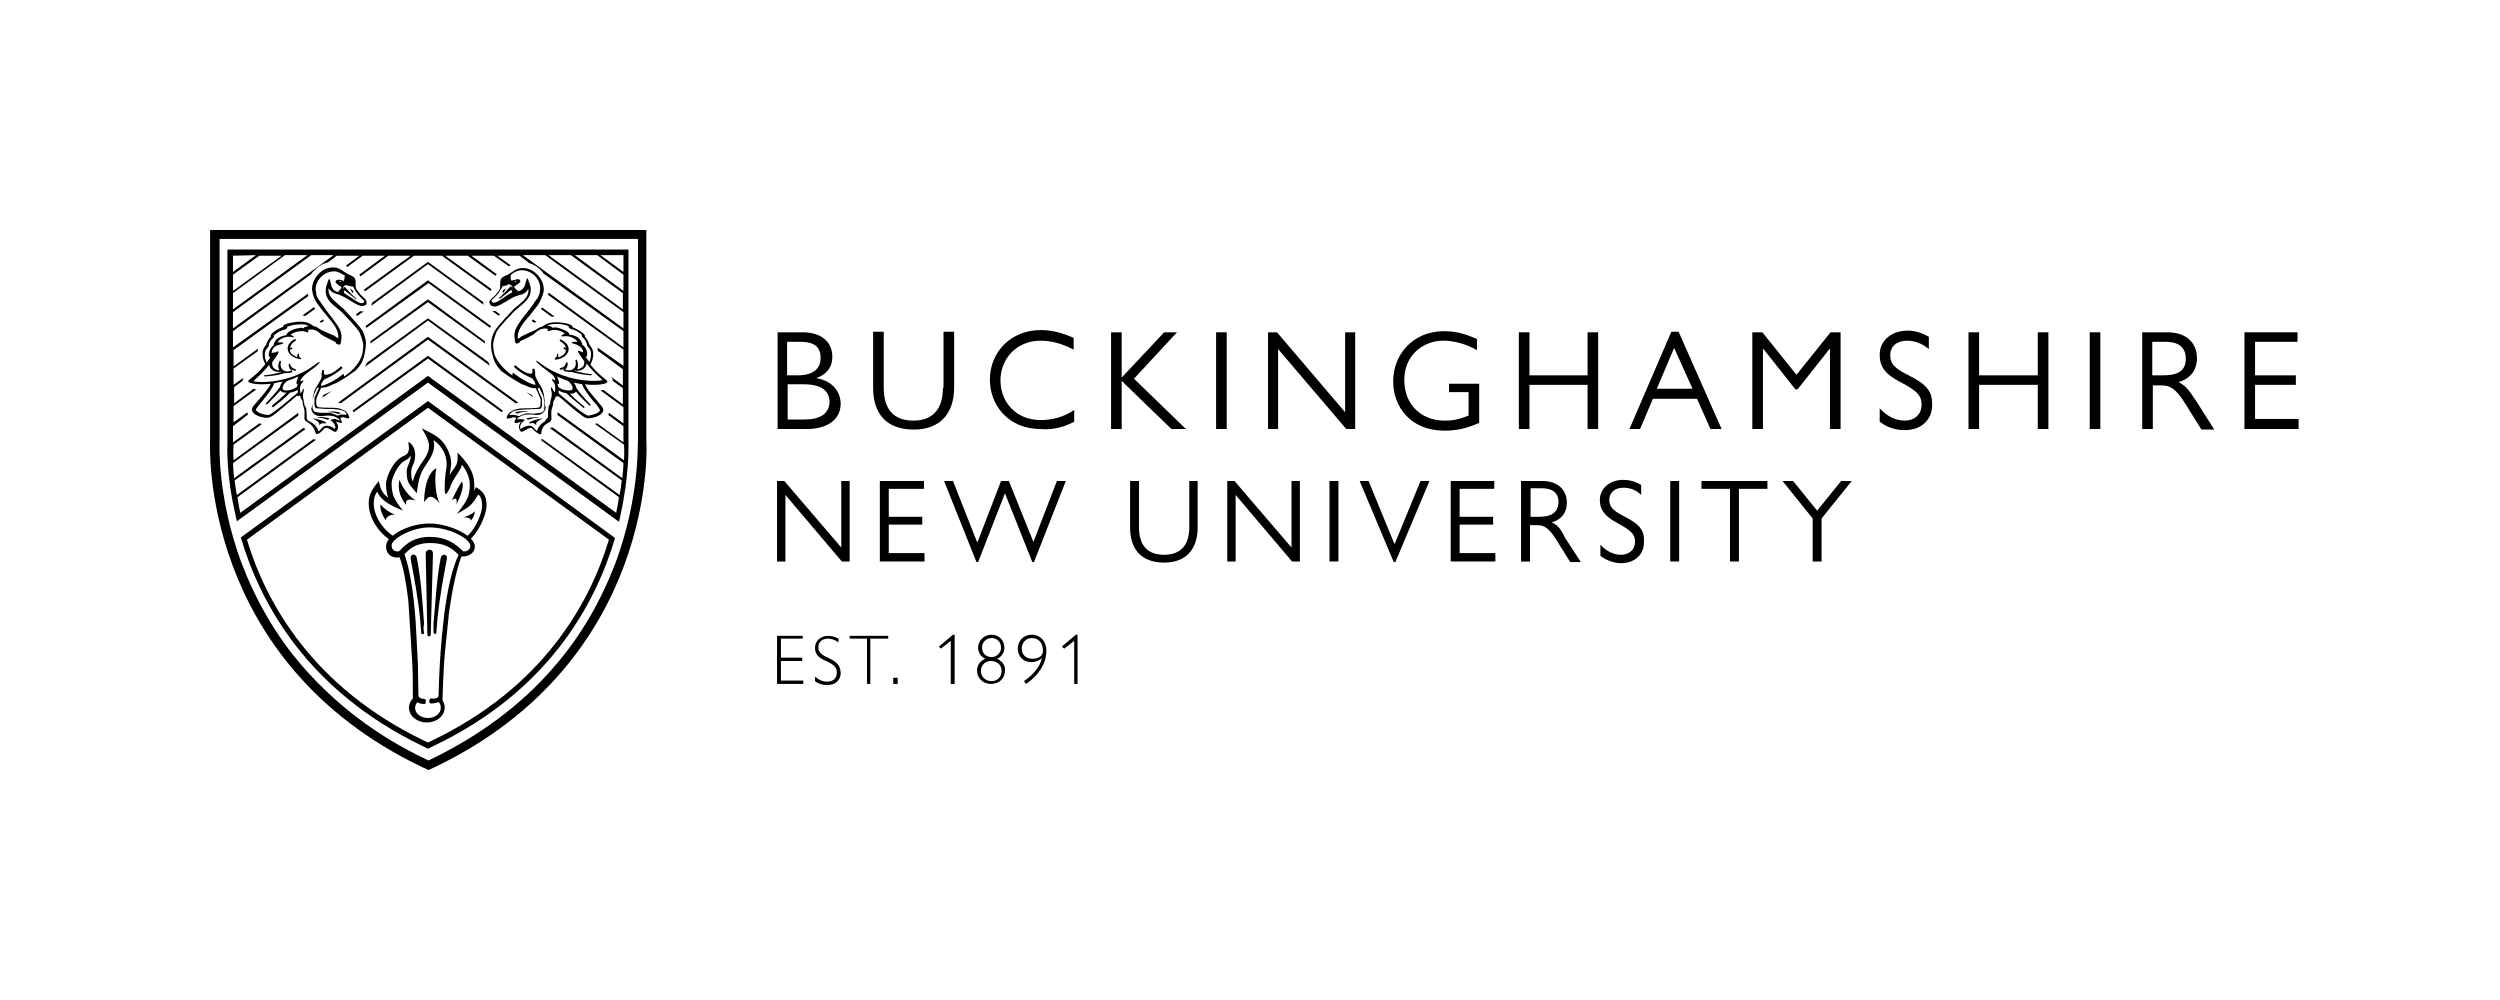 <svg width="250" height="100" viewBox="0 0 250 100" fill="none" xmlns="http://www.w3.org/2000/svg">
<path d="M78.095 66.099H80.218V65.764H78.095V63.863H80.274V63.584H77.704V68.391H80.33V68.056H78.095V66.099Z" fill="black"/>
<path d="M82.788 65.764C81.894 65.373 81.838 65.037 81.838 64.702C81.838 64.199 82.229 63.863 82.788 63.863C83.123 63.863 83.514 63.975 83.849 64.255V63.863C83.514 63.696 83.179 63.584 82.844 63.584C82.061 63.584 81.503 64.087 81.503 64.758C81.503 65.373 81.782 65.764 82.62 66.099C83.514 66.546 83.681 66.77 83.681 67.273C83.681 67.832 83.29 68.168 82.732 68.168C82.285 68.168 81.894 68 81.503 67.665V68.112C81.838 68.391 82.285 68.503 82.732 68.503C83.57 68.503 84.072 68 84.072 67.273C84.016 66.546 83.737 66.211 82.788 65.764Z" fill="black"/>
<path d="M84.966 63.863H86.698V68.391H87.033V63.863H88.821V63.584H84.966V63.863Z" fill="black"/>
<path d="M89.77 67.776H89.323V68.391H89.77V67.776Z" fill="black"/>
<path d="M93.903 64.646L94.071 64.87L95.076 64.087V68.392H95.467V63.472H95.3L93.903 64.646Z" fill="black"/>
<path d="M99.712 65.876C100.215 65.653 100.438 65.205 100.438 64.758C100.438 64.031 99.88 63.472 99.153 63.472C98.427 63.472 97.813 64.031 97.813 64.758C97.813 65.205 98.036 65.653 98.539 65.876C97.981 66.1 97.701 66.547 97.701 67.05C97.701 67.777 98.26 68.392 99.098 68.392C99.936 68.392 100.494 67.833 100.494 67.05C100.55 66.547 100.215 66.1 99.712 65.876ZM98.204 64.758C98.204 64.199 98.651 63.808 99.153 63.808C99.712 63.808 100.103 64.199 100.103 64.758C100.103 65.317 99.656 65.708 99.153 65.708C98.651 65.708 98.204 65.373 98.204 64.758ZM99.153 68.112C98.539 68.112 98.092 67.665 98.092 67.106C98.092 66.547 98.483 66.1 99.098 66.1C99.712 66.1 100.159 66.491 100.159 67.106C100.159 67.665 99.768 68.112 99.153 68.112Z" fill="black"/>
<path d="M103.176 63.472C102.394 63.472 101.78 64.031 101.78 64.87C101.78 65.653 102.338 66.212 103.12 66.212C103.511 66.212 103.847 66.1 104.182 65.82C104.014 66.603 103.456 67.385 102.394 68.112L102.618 68.392C103.902 67.497 104.629 66.323 104.629 65.149C104.684 64.199 104.07 63.472 103.176 63.472ZM103.232 65.876C102.618 65.876 102.171 65.485 102.171 64.87C102.171 64.255 102.618 63.808 103.176 63.808C103.902 63.808 104.293 64.311 104.293 65.094C104.293 65.708 103.679 65.876 103.232 65.876Z" fill="black"/>
<path d="M106.191 64.646L106.415 64.87L107.42 64.087V68.392H107.755V63.472H107.588L106.191 64.646Z" fill="black"/>
<path d="M84.128 54.752L78.431 48.1H77.704V56.15H78.542V49.497L84.184 56.15H84.966V48.1H84.128V54.752Z" fill="black"/>
<path d="M88.876 52.46H92.228V51.678H88.876V48.883H92.395V48.1H87.983V56.15H92.451V55.311H88.876V52.46Z" fill="black"/>
<path d="M103.343 54.193L100.886 48.1H100.104L97.758 54.193H97.702L95.3 48.1H94.406L97.646 56.205H97.814L100.495 49.33L103.232 56.205H103.399L106.583 48.1H105.689L103.343 54.193Z" fill="black"/>
<path d="M119.822 48.1H118.928V52.74C118.928 54.472 118.09 55.479 116.415 55.479C114.739 55.479 113.901 54.528 113.901 52.74V48.1H113.007V52.74C113.007 54.976 114.18 56.261 116.415 56.261C118.649 56.261 119.766 54.864 119.766 52.74V48.1H119.822Z" fill="black"/>
<path d="M129.15 54.752L123.452 48.1H122.726V56.15H123.564V49.497L129.206 56.15H129.988V48.1H129.15V54.752Z" fill="black"/>
<path d="M133.843 48.1H132.949V56.15H133.843V48.1Z" fill="black"/>
<path d="M139.483 54.361H139.428L136.858 48.1H135.964L139.372 56.205H139.539L142.947 48.1H142.053L139.483 54.361Z" fill="black"/>
<path d="M145.963 52.46H149.315V51.678H145.963V48.883H149.426V48.1H145.07V56.15H149.538V55.311H145.963V52.46Z" fill="black"/>
<path d="M155.179 52.236C156.185 51.957 156.687 51.23 156.687 50.28C156.687 49.05 155.85 48.1 154.23 48.1H152.107V56.15H153.001V52.516H153.727C154.397 52.516 154.9 52.795 155.626 53.969L157.023 56.205H158.084L156.52 53.802C155.961 52.684 155.738 52.516 155.179 52.236ZM153.895 51.678H153.057V48.827H154.174C155.179 48.827 155.85 49.218 155.85 50.224C155.794 51.398 154.956 51.678 153.895 51.678Z" fill="black"/>
<path d="M162.386 51.621C161.045 50.95 160.933 50.503 160.933 49.944C160.933 49.273 161.492 48.77 162.33 48.77C163 48.77 163.615 48.994 164.117 49.497V48.491C163.559 48.155 162.944 47.987 162.33 47.987C160.989 47.987 159.984 48.826 159.984 50C159.984 51.006 160.487 51.621 161.715 52.292C163.279 53.13 163.503 53.522 163.503 54.193C163.503 54.975 162.888 55.478 162.106 55.478C161.324 55.478 160.598 55.087 160.04 54.472V55.59C160.654 56.037 161.38 56.317 162.106 56.317C163.503 56.317 164.397 55.422 164.397 54.248C164.452 53.075 164.061 52.46 162.386 51.621Z" fill="black"/>
<path d="M167.916 48.1H167.022V56.15H167.916V48.1Z" fill="black"/>
<path d="M170.15 48.883H172.998V56.15H173.892V48.883H176.741V48.1H170.15V48.883Z" fill="black"/>
<path d="M181.712 51.063L179.311 48.1H178.249L181.266 51.845V56.15H182.159V51.845L185.176 48.1H184.114L181.712 51.063Z" fill="black"/>
<path d="M81.615 37.813C82.62 37.478 83.234 36.751 83.234 35.689C83.234 34.124 82.061 33.23 80.274 33.23H77.76V42.9H80.721C82.508 42.9 84.072 42.118 84.072 40.329C84.016 38.987 83.067 38.037 81.615 37.813ZM78.766 34.18H79.995C81.447 34.18 82.061 34.683 82.061 35.801C82.061 36.807 81.391 37.534 79.771 37.534H78.71V34.18H78.766ZM80.442 41.95H78.766V38.428H80.33C82.173 38.428 82.955 39.099 82.955 40.217C82.899 41.391 82.005 41.95 80.442 41.95Z" fill="black"/>
<path d="M94.295 38.764C94.295 40.833 93.345 42.062 91.334 42.062C89.379 42.062 88.374 40.944 88.374 38.764V33.174H87.312V38.764C87.312 41.448 88.709 42.957 91.39 42.957C94.071 42.957 95.412 41.28 95.412 38.764V33.174H94.351V38.764H94.295Z" fill="black"/>
<path d="M107.421 42.174V41C106.415 41.671 105.298 42.006 104.069 42.006C101.611 42.006 100.047 40.218 100.047 38.037C100.047 35.913 101.611 34.069 104.069 34.069C105.186 34.069 106.304 34.404 107.365 34.963V33.789C106.248 33.286 105.186 33.006 104.069 33.006C101.165 33.006 98.986 35.131 98.986 37.981C98.986 40.385 100.718 42.901 104.069 42.901C105.242 43.013 106.359 42.733 107.421 42.174Z" fill="black"/>
<path d="M113.398 37.87L117.699 33.23H116.414L112.169 37.758V33.23H111.108V42.901H112.169V38.093L117.14 42.901H118.593L113.398 37.87Z" fill="black"/>
<path d="M122.672 33.23H121.61V42.901H122.672V33.23Z" fill="black"/>
<path d="M134.513 41.224L127.699 33.23H126.805V42.901H127.81V34.907L134.625 42.901H135.519V33.23H134.513V41.224Z" fill="black"/>
<path d="M144.344 34.068C145.405 34.068 146.634 34.403 147.696 35.018V33.9C146.411 33.341 145.517 33.118 144.4 33.118C141.328 33.118 139.317 35.41 139.317 38.149C139.317 40.608 140.993 43.068 144.456 43.068C145.74 43.068 146.802 42.788 147.919 42.285V38.372H144.903V39.211H146.858V41.559C145.852 41.95 145.294 42.062 144.456 42.062C142.054 42.062 140.434 40.385 140.434 38.037C140.378 35.745 142.11 34.068 144.344 34.068Z" fill="black"/>
<path d="M159.817 42.901V33.23H158.756V37.534H152.946V33.23H151.885V42.901H152.946V38.484H158.756V42.901H159.817Z" fill="black"/>
<path d="M162.944 42.901H164.005L165.29 39.882H169.703L171.043 42.901H172.161L167.86 33.174H167.133L162.944 42.901ZM169.256 38.876H165.681L167.413 34.795L169.256 38.876Z" fill="black"/>
<path d="M182.997 42.901H184.059V33.23H183.053L179.646 37.478L176.239 33.23H175.233V42.901H176.294V34.907H176.35L179.534 38.932H179.758L182.942 34.907H182.997V42.901Z" fill="black"/>
<path d="M190.762 37.478C189.142 36.696 189.03 36.136 189.03 35.466C189.03 34.627 189.7 34.068 190.706 34.068C191.488 34.068 192.214 34.348 192.884 34.907V33.677C192.214 33.286 191.488 33.062 190.762 33.062C189.142 33.062 187.969 34.068 187.969 35.466C187.969 36.696 188.527 37.422 190.035 38.205C191.879 39.155 192.158 39.658 192.158 40.497C192.158 41.447 191.432 42.062 190.482 42.062C189.533 42.062 188.695 41.615 187.969 40.832V42.174C188.695 42.733 189.533 43.012 190.482 43.012C192.158 43.012 193.219 41.95 193.219 40.497C193.219 39.155 192.772 38.484 190.762 37.478Z" fill="black"/>
<path d="M197.911 38.484H203.776V42.901H204.838V33.23H203.776V37.534H197.911V33.23H196.85V42.901H197.911V38.484Z" fill="black"/>
<path d="M210.033 33.23H208.971V42.901H210.033V33.23Z" fill="black"/>
<path d="M217.853 38.205C219.026 37.87 219.696 37.031 219.696 35.801C219.696 34.348 218.691 33.23 216.736 33.23H214.222V42.901H215.283V38.54H216.177C217.015 38.54 217.573 38.876 218.467 40.273L220.143 42.956H221.428L219.584 40.05C218.746 38.764 218.467 38.54 217.853 38.205ZM216.233 37.534H215.227V34.18H216.568C217.797 34.18 218.579 34.683 218.579 35.857C218.579 37.255 217.573 37.534 216.233 37.534Z" fill="black"/>
<path d="M225.506 41.894V38.484H229.584V37.534H225.506V34.18H229.751V33.23H224.445V42.901H229.863V41.894H225.506Z" fill="black"/>
<path d="M35.253 41.056C35.309 41.112 35.309 41.168 35.364 41.224L42.794 35.857L50.167 41.224C50.223 41.168 50.223 41.112 50.279 41.056L42.794 35.578L35.253 41.056Z" fill="black"/>
<path d="M34.079 40.329L42.793 33.957L51.563 40.329C51.675 40.329 51.731 40.273 51.842 40.273L42.793 33.677L33.8 40.273C33.856 40.273 33.968 40.329 34.079 40.329Z" fill="black"/>
<path d="M33.185 39.099L32.347 39.49C32.291 39.602 32.235 39.714 32.235 39.77L33.185 39.099Z" fill="black"/>
<path d="M36.482 36.696L42.794 32.056L48.994 36.584C48.938 36.472 48.882 36.304 48.827 36.193L42.794 31.832L36.649 36.304C36.649 36.416 36.594 36.528 36.482 36.696Z" fill="black"/>
<path d="M52.624 39.211L53.294 39.714C53.238 39.658 53.238 39.547 53.183 39.491L52.624 39.211Z" fill="black"/>
<path d="M42.794 29.932L37.04 34.124C37.04 34.18 37.04 34.18 37.04 34.236C37.04 34.292 37.04 34.348 37.04 34.348L42.794 30.211L48.491 34.348V34.292C48.491 34.236 48.491 34.18 48.491 34.124L42.794 29.932Z" fill="black"/>
<path d="M36.537 32.615L36.593 32.671C36.593 32.727 36.649 32.727 36.649 32.783L42.849 28.311L48.994 32.783C48.994 32.783 48.994 32.727 49.05 32.727C49.05 32.671 49.105 32.671 49.105 32.615L42.794 28.031L36.537 32.615Z" fill="black"/>
<path d="M35.588 31.441C35.644 31.497 35.7 31.552 35.7 31.608L36.425 31.106C36.314 31.162 36.146 31.162 36.035 31.106L35.588 31.441Z" fill="black"/>
<path d="M48.379 30.491C48.323 30.435 48.323 30.323 48.323 30.212L42.793 26.187L37.208 30.267C37.208 30.379 37.152 30.491 37.096 30.603L42.793 26.41L48.379 30.491Z" fill="black"/>
<path d="M49.999 31.441L49.552 31.106H49.496C49.385 31.106 49.329 31.106 49.217 31.106L49.832 31.552C49.943 31.497 49.999 31.497 49.999 31.441Z" fill="black"/>
<path d="M53.462 32.279L53.629 32.167L53.294 31.944C53.238 32 53.182 32.055 53.182 32.111L53.462 32.279Z" fill="black"/>
<path d="M32.293 31.944L31.958 32.167L32.125 32.279L32.404 32.055C32.404 32.055 32.349 32 32.293 31.944Z" fill="black"/>
<path d="M31.51 30.881C31.454 30.826 31.454 30.77 31.398 30.714L30.225 31.552C30.337 31.552 30.448 31.552 30.504 31.608L31.51 30.881Z" fill="black"/>
<path d="M54.076 30.882L55.138 31.664C55.25 31.664 55.362 31.664 55.474 31.664L54.244 30.77C54.188 30.77 54.132 30.826 54.076 30.882Z" fill="black"/>
<path d="M55.585 35.969C57.038 35.745 57.318 34.515 56.088 33.956C55.976 33.9 55.92 34.068 56.032 34.124C56.367 34.348 56.591 34.571 56.591 34.851C56.535 34.739 56.479 34.739 56.423 34.739C56.311 34.739 56.311 34.907 56.423 34.907C56.535 34.907 56.591 34.962 56.591 35.074C56.535 35.354 56.255 35.633 55.808 35.745C55.864 35.633 55.808 35.522 55.808 35.41C55.752 35.298 55.697 35.354 55.697 35.466C55.752 35.522 55.697 35.633 55.529 35.801C55.417 35.913 55.473 35.969 55.585 35.969Z" fill="black"/>
<path d="M50.278 29.26C50.39 29.372 50.445 28.981 50.613 28.869C50.39 28.869 50.166 29.149 50.278 29.26Z" fill="black"/>
<path d="M53.015 42.342C53.35 42.23 53.406 42.342 53.63 42.509C53.742 42.565 53.239 42.286 54.301 41.838C53.294 41.95 52.624 42.342 53.015 42.342Z" fill="black"/>
<path d="M52.624 41.112C52.345 41.112 51.786 41.112 51.563 41.224C51.451 41.28 51.675 41.391 51.786 41.336C52.066 41.224 52.401 41.168 52.624 41.168C52.792 41.224 52.792 41.168 52.624 41.112Z" fill="black"/>
<path d="M53.742 41.726C53.462 41.726 52.904 41.726 52.68 41.838C52.569 41.894 52.792 42.005 52.904 41.95C53.183 41.838 53.518 41.782 53.742 41.782C53.909 41.782 53.909 41.726 53.742 41.726Z" fill="black"/>
<path d="M29.891 35.466C29.947 35.354 29.835 35.298 29.779 35.41C29.724 35.522 29.668 35.634 29.779 35.745C29.332 35.578 29.053 35.354 28.997 35.075C28.997 34.963 29.053 34.907 29.165 34.907C29.276 34.907 29.22 34.739 29.165 34.739C29.109 34.739 29.053 34.795 28.997 34.795C29.053 34.516 29.22 34.292 29.556 34.068C29.668 34.012 29.556 33.901 29.5 33.901C28.326 34.46 28.605 35.69 30.003 35.913C30.115 35.913 30.171 35.857 30.059 35.801C29.891 35.69 29.891 35.578 29.891 35.466Z" fill="black"/>
<path d="M35.308 29.26C35.419 29.149 35.14 28.869 34.973 28.869C35.14 28.981 35.196 29.372 35.308 29.26Z" fill="black"/>
<path d="M31.901 42.509C32.125 42.342 32.181 42.286 32.516 42.342C32.908 42.342 32.237 41.95 31.231 41.838C32.293 42.286 31.79 42.565 31.901 42.509Z" fill="black"/>
<path d="M34.023 41.279C33.8 41.167 33.185 41.112 32.962 41.167C32.794 41.167 32.794 41.223 32.962 41.223C33.185 41.223 33.52 41.279 33.8 41.391C33.911 41.391 34.135 41.335 34.023 41.279Z" fill="black"/>
<path d="M32.907 41.838C32.683 41.727 32.069 41.671 31.846 41.727C31.678 41.727 31.678 41.783 31.846 41.783C32.069 41.783 32.404 41.838 32.683 41.95C32.795 42.006 33.018 41.894 32.907 41.838Z" fill="black"/>
<path d="M64.635 44.13V23H21.009V44.13C21.009 44.354 19.892 66.043 42.235 76.721L42.85 77L43.464 76.721C65.752 66.043 64.69 44.354 64.635 44.13ZM61.562 56.261C60.11 60.062 58.099 63.584 55.474 66.603C52.234 70.404 48.045 73.534 43.073 75.938L42.85 76.05L42.626 75.938C37.655 73.59 33.522 70.404 30.226 66.603C27.601 63.584 25.59 60.062 24.137 56.261C21.68 49.609 21.959 44.242 21.959 44.186V44.13V44.075V23.894H63.797V44.075V44.13C63.741 44.242 64.02 49.609 61.562 56.261Z" fill="black"/>
<path d="M24.081 53.745C26.036 60.397 30.784 69.061 42.235 74.596L42.794 74.875L43.352 74.596C54.859 69.117 59.551 60.397 61.506 53.801L42.794 40.105L24.081 53.745ZM43.129 74.093L42.794 74.26L42.458 74.093C31.287 68.726 26.595 60.285 24.695 53.968L42.794 40.776L60.892 53.968C58.992 60.285 54.356 68.726 43.129 74.093Z" fill="black"/>
<path d="M45.642 50.447C46.145 49.441 46.425 48.547 46.201 48.155C45.977 48.435 45.642 49.05 45.195 50C45.586 49.721 45.754 49.888 45.642 50.447Z" fill="black"/>
<path d="M43.966 50.335C43.575 49.608 43.407 47.987 43.631 46.813C43.016 47.149 42.458 48.099 42.402 50.223C42.737 49.776 43.072 49.217 43.966 50.335Z" fill="black"/>
<path d="M39.944 47.987C39.777 48.714 39.888 49.608 40.614 50.503C40.503 50 40.782 49.832 41.564 50.056C40.894 49.608 40.335 48.938 39.944 47.987Z" fill="black"/>
<path d="M47.094 52.068C47.318 51.788 47.485 51.453 47.485 51.118C47.318 51.342 46.759 51.621 46.368 51.733C46.815 51.733 47.094 51.844 47.094 52.068Z" fill="black"/>
<path d="M38.046 50.447C37.99 50.895 38.157 51.398 38.549 52.013C38.66 51.677 38.996 51.453 39.499 51.453C38.996 51.286 38.493 50.95 38.046 50.447Z" fill="black"/>
<path d="M42.346 46.031C41.843 46.757 41.508 47.26 41.285 48.155C41.229 47.987 41.117 47.875 41.117 47.316C41.117 46.925 41.173 46.757 41.34 46.422C41.676 45.583 41.564 44.577 40.838 44.186L40.894 44.801C40.894 45.304 40.67 45.472 40.279 45.639C39.218 46.142 38.603 47.819 38.603 48.378C38.603 48.882 38.659 49.329 38.827 49.776C38.157 49.273 38.045 48.826 37.877 48.099C37.319 48.826 36.872 49.329 36.872 50.335C36.872 51.732 37.766 53.13 38.883 53.913C38.715 54.136 38.603 54.36 38.603 54.639C38.603 55.31 39.05 55.757 39.721 55.757C39.776 55.757 39.888 55.757 39.944 55.701C40.335 56.708 40.614 58.217 40.838 60.117L41.229 66.323C41.285 67.441 41.285 68.614 41.285 69.844C41.061 70.068 40.894 70.403 40.894 70.739C40.894 71.633 41.731 72.248 42.681 72.248C43.631 72.248 44.469 71.633 44.469 70.739C44.469 70.459 44.357 70.18 44.245 70.012C44.301 68.391 44.357 66.882 44.469 65.484L44.915 61.124C45.251 58.832 45.642 56.987 46.144 55.645C46.2 55.645 46.256 55.645 46.312 55.645C46.87 55.645 47.485 55.31 47.485 54.639C47.485 54.36 47.317 54.136 47.094 53.857C48.155 52.795 48.658 51.173 48.658 50.559C48.658 49.664 48.379 49.161 47.597 48.714L47.485 48.937L47.429 49.105C47.429 48.937 47.429 48.714 47.429 48.49C47.429 47.093 46.647 46.198 45.753 45.248C45.809 46.59 45.642 46.422 44.971 47.484C45.083 46.645 45.251 46.198 44.915 45.304C44.357 43.85 43.463 43.459 42.178 42.844C42.96 44.13 43.24 44.745 42.346 46.031ZM44.413 61.515L44.189 63.639C44.022 65.428 43.91 67.385 43.854 69.565C43.854 69.844 43.407 69.9 43.072 69.844C42.904 69.844 42.849 70.347 43.072 70.347C43.854 70.347 43.854 70.012 44.022 70.459C44.078 70.571 44.078 70.683 44.078 70.795C44.078 71.298 43.575 71.801 42.793 71.801C42.011 71.801 41.508 71.298 41.508 70.795C41.508 70.627 41.564 70.459 41.676 70.291C41.843 70.124 41.787 70.403 42.458 70.403C42.625 70.403 42.625 69.9 42.458 69.9C42.178 69.9 41.843 69.788 41.843 69.509C41.843 68.391 41.787 67.329 41.787 66.323L41.564 62.13C41.34 59.055 40.95 56.819 40.447 55.422C40.894 54.975 41.452 54.304 43.016 54.304C44.748 54.304 45.362 55.031 45.865 55.478C45.195 56.875 44.748 58.944 44.413 61.515ZM46.368 55.142C46.312 55.142 46.2 55.031 46.089 54.919C45.642 54.528 44.804 53.689 42.96 53.689C41.396 53.689 40.614 54.416 40.167 54.863C40.056 54.975 39.944 55.142 39.832 55.142H39.776C39.386 55.142 39.162 54.919 39.162 54.528C39.162 53.913 41.117 52.739 42.96 52.739C44.469 52.739 45.865 53.354 46.591 53.913L46.703 54.024C46.926 54.248 47.038 54.416 47.038 54.583C47.038 54.919 46.759 55.142 46.368 55.142ZM44.636 46.813C44.524 47.484 44.469 48.099 44.469 48.77C44.469 49.608 44.58 49.608 44.971 48.826C45.306 47.764 45.977 47.26 46.2 46.478C46.647 47.037 46.982 47.764 46.982 48.49C46.982 49.888 46.48 50.279 45.697 51.397C46.926 50.67 47.15 50.614 47.82 49.441C48.099 49.664 48.211 50.055 48.211 50.614C48.211 51.117 47.764 52.627 46.759 53.577C45.865 52.906 44.301 52.347 42.904 52.347C41.676 52.347 40.112 52.85 39.274 53.577C38.212 52.85 37.375 51.565 37.375 50.335C37.375 49.832 37.486 49.496 37.71 49.161C38.212 50.223 39.274 50.614 40.279 51.062C39.553 50.055 39.162 49.664 39.162 48.322C39.162 47.875 39.721 46.422 40.559 46.031C40.782 45.919 40.95 45.751 41.061 45.583C41.117 46.142 40.67 46.59 40.67 47.149C40.67 48.378 41.005 48.49 41.676 49.329C41.787 48.434 41.899 47.652 42.346 46.869C42.904 45.975 43.631 45.192 43.351 44.018C44.301 44.633 44.804 45.751 44.636 46.813Z" fill="black"/>
<path d="M43.631 63.304L43.743 61.906C43.967 59.67 44.358 57.658 44.693 55.869C44.749 55.366 44.19 55.366 44.078 55.757C43.687 57.714 43.575 59.894 43.352 62.353V62.801V63.192C43.352 63.416 43.575 63.471 43.631 63.304Z" fill="black"/>
<path d="M42.57 55.367L42.738 63.472C42.738 63.696 43.073 63.696 43.073 63.472L43.297 55.367C43.297 54.808 42.57 54.864 42.57 55.367Z" fill="black"/>
<path d="M42.403 62.355C42.235 59.895 42.067 57.715 41.676 55.758C41.564 55.311 41.005 55.367 41.061 55.87C41.396 57.659 41.788 59.671 42.011 61.907L42.123 63.305C42.179 63.473 42.403 63.473 42.403 63.249L42.347 62.858L42.403 62.355Z" fill="black"/>
<path d="M62.847 42.789V42.677V40.944V40.832V39.099V38.987V37.254V37.143V35.41V35.298V33.565V33.453V31.72V31.608V29.876V29.764V28.031V27.584V24.956H42.794H22.741V25.683V25.795V27.528V27.64V29.372V29.484V31.217V31.329V33.062V33.174V34.907V35.018V36.751V36.863V38.596V38.708V40.441V40.888V42.621V42.733V44.354C22.741 44.41 22.573 47.428 23.579 51.621V51.677L23.69 52.124L42.794 38.261L61.897 52.18L62.009 51.733V51.677C62.959 47.484 62.847 44.522 62.847 44.41V42.789ZM62.344 32.838L52.29 25.515H54.524L62.344 31.217V32.838ZM54.859 25.515H57.094L62.288 29.317V30.938L54.859 25.515ZM57.485 25.515H59.719L62.344 27.472V29.093L57.485 25.515ZM62.344 27.192L60.054 25.515H62.344V27.192ZM23.299 25.571L25.59 25.515L23.299 27.192V25.571ZM23.299 27.472L25.925 25.571H28.159L23.299 29.093V27.472ZM23.299 29.317L28.494 25.515H30.729L23.299 30.938V29.317ZM23.299 31.217L31.119 25.515H33.354L23.299 32.838V31.217ZM61.618 51.285L42.794 37.59L24.026 51.285L23.914 50.727C23.858 50.391 23.802 50.056 23.746 49.72L31.622 43.962C31.566 43.962 31.511 43.962 31.455 43.962C31.399 43.962 31.399 43.907 31.343 43.907L23.69 49.497C23.579 48.994 23.523 48.49 23.467 48.043L30.561 42.9C30.505 42.9 30.505 42.844 30.449 42.844L30.337 42.789L23.411 47.82C23.355 47.261 23.299 46.702 23.299 46.31L29.835 41.559C29.835 41.503 29.835 41.447 29.835 41.391C29.835 41.335 29.835 41.335 29.835 41.279L23.355 46.031C23.299 45.025 23.355 44.466 23.355 44.466L26.204 42.397C26.148 42.397 26.036 42.341 25.925 42.341L23.299 44.242V42.621L24.808 41.447C24.752 41.391 24.752 41.335 24.752 41.223L23.355 42.23V40.608L25.645 38.931C25.534 38.931 25.422 38.931 25.366 38.876L23.411 40.329V38.708L24.249 38.093C24.249 37.981 24.305 37.869 24.361 37.758L23.355 38.484V36.863L25.757 35.13C25.757 35.018 25.813 34.907 25.813 34.851L23.355 36.639V35.018L30.84 29.596C30.84 29.54 30.784 29.428 30.784 29.372L23.299 34.739V33.118L31.119 27.416C31.175 27.304 31.287 27.192 31.399 27.081C31.79 26.633 32.292 26.354 32.795 26.242L33.689 25.571H35.923L34.583 26.577C34.639 26.633 34.694 26.633 34.75 26.689L36.258 25.571H38.493L35.923 27.472C35.979 27.528 36.035 27.584 36.035 27.64L38.828 25.571H41.062L36.37 28.981L36.482 29.093C36.482 29.093 36.482 29.093 36.482 29.149L41.397 25.571H42.794H44.19L49.05 29.093L49.162 28.925L44.526 25.571H46.76L49.553 27.584C49.609 27.528 49.609 27.472 49.664 27.416L47.151 25.571H49.385L50.893 26.633C50.949 26.577 51.005 26.577 51.061 26.521L49.72 25.571H51.955L52.904 26.298C53.407 26.466 53.798 26.689 54.189 27.136C54.245 27.192 54.301 27.304 54.357 27.36L62.344 33.118V34.739L54.859 29.261C54.859 29.317 54.803 29.428 54.803 29.484L62.344 34.962V36.584L59.719 34.739C59.775 34.851 59.775 34.907 59.775 35.074L62.288 36.919V38.54L61.059 37.646C61.227 37.813 61.283 37.925 61.283 38.093L62.288 38.82V40.441L60.333 38.987C60.222 38.987 60.166 39.043 60.054 39.043L62.344 40.72V42.341L60.892 41.279C60.892 41.335 60.836 41.391 60.836 41.503L62.344 42.621V44.242L59.719 42.341C59.607 42.341 59.551 42.397 59.495 42.397L62.4 44.466C62.4 44.466 62.456 45.025 62.4 46.031L55.753 41.223C55.753 41.279 55.753 41.335 55.753 41.391C55.753 41.447 55.753 41.447 55.753 41.503L62.344 46.31C62.344 46.758 62.288 47.261 62.233 47.82L55.25 42.733C55.25 42.733 55.25 42.733 55.194 42.733L55.083 42.789C55.083 42.789 55.027 42.789 55.027 42.844L62.177 48.043C62.121 48.49 62.065 48.994 61.953 49.497L54.245 43.907C54.189 43.962 54.133 43.962 54.077 43.962H54.021L61.897 49.72C61.842 50.056 61.786 50.391 61.73 50.727L61.618 51.285Z" fill="black"/>
<path d="M54.802 42.285L54.914 42.229C55.193 42.062 55.138 41.95 55.138 41.67C55.138 41.111 55.082 41.167 55.249 40.664C55.249 40.664 55.361 40.496 55.305 40.217C55.417 39.993 55.529 39.882 55.584 39.602C55.696 39.714 55.752 39.658 55.808 39.602C56.478 40.105 57.037 40.664 57.539 41.055C58.042 41.447 58.489 41.838 58.824 41.838C59.215 41.838 60.332 41.559 60.332 40.999C60.332 40.832 60.165 40.608 60.053 40.496C59.55 39.826 58.88 39.211 58.489 38.428C58.88 38.484 59.215 38.484 59.494 38.484C59.662 38.484 61.059 38.428 60.667 38.037C59.997 37.478 59.718 37.31 59.048 36.472C59.215 36.08 59.327 35.801 59.327 35.41C59.327 34.85 58.992 34.571 58.936 34.459C58.88 34.18 58.657 33.844 58.489 33.677C58.657 33.397 57.483 32.782 57.26 32.726C57.316 32.335 55.919 32.223 55.696 32.223C55.138 32.223 54.746 32.279 54.3 32.614C54.244 32.614 54.244 32.67 54.244 32.67C54.076 32.67 53.853 32.782 53.629 32.95C53.518 33.006 52.289 33.565 52.177 33.621C52.065 33.677 52.009 33.788 51.842 33.844L51.786 33.9C51.786 33.788 51.73 33.509 51.898 33.062C52.121 32.503 52.624 31.944 53.015 31.496C53.294 31.161 53.518 30.826 53.797 30.49C54.02 30.155 54.244 29.652 54.355 29.204C54.467 28.59 54.188 27.975 53.797 27.527C53.406 27.08 52.847 26.801 52.289 26.801C51.618 26.801 51.283 27.192 50.781 27.472C50.613 27.527 50.334 27.639 50.166 27.807C49.943 28.031 50.054 28.534 49.998 28.869C49.887 29.093 49.719 29.316 49.552 29.484C49.272 29.819 48.937 29.987 48.937 30.211C48.937 30.323 48.993 30.378 49.049 30.49C49.105 30.602 49.384 30.658 49.552 30.658C50.11 30.546 50.948 29.875 51.507 29.652C52.009 29.428 52.456 29.54 52.847 28.869C52.847 28.925 52.847 28.981 52.847 29.037C52.847 29.764 52.233 30.155 51.73 30.602C51.618 30.714 51.507 30.77 51.395 30.881C51.395 30.881 49.719 32.614 49.496 33.062C49.328 33.285 49.105 34.012 49.105 34.291C49.105 34.739 49.105 34.962 49.217 35.354C49.328 35.857 49.44 36.36 50.11 37.087L50.892 37.645C51.172 37.813 51.507 38.037 51.898 38.26C51.898 38.26 52.065 38.372 52.345 38.484C52.345 38.484 52.345 38.484 52.4 38.484C52.736 38.652 53.127 38.819 53.406 38.819H53.574C53.685 39.043 54.076 39.882 54.076 40.049C54.02 40.385 54.076 40.608 53.965 40.72C53.797 40.832 52.624 40.832 52.4 40.832C51.563 40.832 50.836 41.111 50.669 41.726C50.613 42.006 51.116 41.782 51.339 41.726C51.507 41.726 51.618 41.782 51.618 41.838C51.563 41.95 51.451 42.006 51.451 42.173C51.395 42.453 51.898 42.229 52.121 42.173C51.954 42.341 51.898 42.565 51.898 42.621C51.898 42.788 51.898 42.956 52.065 43.124C52.233 43.347 52.736 42.788 53.071 42.788C53.238 42.788 53.462 43.124 53.574 43.18C53.629 43.236 54.076 43.571 54.132 43.347C54.132 42.956 54.3 42.565 54.802 42.285ZM55.696 38.372C56.143 38.596 55.752 37.757 55.696 37.645C56.031 37.813 56.478 37.981 56.813 38.093C57.037 38.316 57.26 38.54 57.26 38.764C57.26 38.931 57.26 39.043 56.925 39.043C56.422 39.043 56.087 38.931 55.808 38.652C55.808 38.596 55.808 38.484 55.696 38.372ZM59.271 40.049C59.439 40.217 59.885 40.72 59.997 40.999C59.997 41.335 58.992 41.559 58.824 41.559C58.433 41.559 56.255 39.658 55.864 39.322C55.864 39.211 55.864 39.099 55.864 39.043C55.975 39.099 56.199 39.267 56.646 39.322C57.148 39.826 57.763 40.273 58.321 40.776C58.433 40.832 58.489 40.72 58.433 40.664C57.93 40.273 57.428 39.826 56.981 39.378H57.037C57.26 39.378 57.483 39.322 57.595 39.155C57.986 39.658 58.489 40.105 58.936 40.552C58.992 40.608 59.103 40.496 59.048 40.441C58.545 39.937 58.042 39.378 57.651 38.819C57.595 38.54 57.372 38.26 57.372 38.26C57.651 38.316 57.93 38.372 58.21 38.428C58.377 38.931 58.88 39.546 59.271 40.049ZM55.696 32.391C56.031 32.391 56.478 32.447 56.869 32.614C56.813 32.726 56.925 32.838 57.093 32.894C57.539 33.006 57.874 33.173 58.21 33.509C58.154 33.565 58.154 33.677 58.266 33.733C58.489 33.9 58.657 34.236 58.712 34.515C58.712 34.683 59.103 34.85 59.103 35.354C59.103 35.689 59.048 35.913 58.936 36.192C58.768 35.968 58.657 35.801 58.545 35.689C58.824 35.745 58.824 34.85 58.21 34.459C58.266 34.347 58.098 34.124 58.042 34.012C57.819 33.677 57.372 33.509 56.925 33.453C56.981 33.117 55.975 32.838 55.808 32.782C55.529 32.726 55.417 32.726 55.193 32.782C55.249 32.67 55.026 32.614 54.746 32.559C54.858 32.447 55.305 32.391 55.696 32.391ZM51.227 28.869C51.172 28.813 51.172 28.757 51.172 28.701C51.116 28.422 50.836 28.981 49.943 29.764C49.831 29.819 49.943 29.931 50.054 29.819L51.116 28.981C51.116 29.037 51.172 29.093 51.227 29.093C51.227 29.149 51.227 29.204 51.172 29.26C50.501 29.596 49.775 30.267 49.44 30.267C49.217 30.267 49.161 30.211 49.161 30.043C49.161 29.987 49.272 29.931 49.384 29.819C49.663 29.54 49.775 29.428 49.998 29.093C50.222 28.757 50.222 28.59 50.334 28.59C50.501 28.59 50.725 28.534 50.836 28.422C51.004 28.422 51.172 28.534 51.227 28.645C51.227 28.701 51.227 28.701 51.227 28.757C51.227 28.869 51.227 28.869 51.227 28.869ZM51.451 41.503C51.339 41.447 51.06 41.503 51.004 41.503C50.892 41.503 50.948 41.447 51.172 41.223C51.395 40.999 52.456 40.944 52.624 40.944C52.791 40.944 53.629 40.888 53.965 40.888C54.3 40.888 54.188 40.049 54.188 39.826C54.188 39.826 53.741 38.875 53.741 38.819H53.797C53.853 38.819 53.909 38.819 53.965 38.819C53.965 38.875 54.355 39.658 54.355 39.658C54.355 39.658 54.355 39.882 54.411 40.105C54.411 40.385 54.467 40.776 54.411 40.999C54.3 41.335 53.909 41.279 53.685 41.335C53.462 41.391 52.959 41.335 52.736 41.335C52.512 41.335 51.898 41.614 51.898 41.614C51.898 41.614 51.563 41.503 51.451 41.503ZM53.685 43.124C53.462 42.9 53.294 42.565 52.903 42.565C52.624 42.565 52.289 42.733 52.065 42.9C52.009 42.844 52.009 42.733 52.009 42.621C52.177 42.006 52.736 42.062 52.345 41.95C52.121 41.894 51.842 41.894 51.674 41.95C51.898 41.614 52.4 41.447 52.959 41.447C53.182 41.447 53.406 41.447 53.574 41.503C54.132 41.503 54.467 41.279 54.579 40.776C54.579 40.72 54.467 40.496 54.467 40.385C54.467 40.385 54.467 40.385 54.467 40.329C54.467 40.161 54.467 39.882 54.411 39.714C54.411 39.602 54.411 39.49 54.411 39.49C54.355 39.322 54.3 39.211 54.3 39.155V39.099C54.076 38.484 53.685 38.149 53.518 37.534C53.518 37.31 53.518 37.087 53.462 36.919C53.406 36.807 53.182 36.863 53.238 37.031C53.294 37.087 53.238 37.198 53.182 37.366H53.127C52.903 37.366 52.4 37.31 51.618 36.583C51.507 36.472 51.339 36.639 51.451 36.751C52.289 37.478 52.959 37.701 53.182 37.813C53.238 37.869 53.629 38.26 53.518 38.484C53.071 38.428 52.121 37.925 51.283 37.254C51.283 37.366 51.227 37.422 51.227 37.534C50.445 36.975 49.719 36.248 49.44 35.41C49.44 35.41 49.272 34.739 49.328 34.291C49.384 33.844 49.663 33.173 49.663 33.173C49.775 32.838 51.451 31.105 51.451 31.105L51.786 30.826C52.345 30.323 53.071 29.875 53.071 28.981C53.071 28.645 53.015 28.478 52.903 28.198C52.736 27.807 52.736 27.583 52.568 28.254C52.456 28.869 52.121 29.093 51.674 29.149L51.842 29.037C51.842 29.037 51.674 29.093 51.451 28.757C51.451 28.701 51.395 28.59 51.507 28.59C51.618 28.534 51.786 28.422 51.898 28.31C52.009 28.254 52.065 28.142 52.009 28.031C51.954 27.919 51.842 27.919 51.73 27.919H51.674C51.563 27.975 51.339 28.031 51.283 28.031C51.172 28.087 51.116 28.031 51.116 28.031C51.06 27.863 51.06 27.695 51.06 27.639V27.583C51.116 27.472 51.116 27.472 51.172 27.416C51.451 27.192 51.786 27.024 52.177 27.024C53.182 27.024 54.076 27.919 54.02 28.925C53.965 28.981 54.02 29.204 53.965 29.26C53.965 29.372 53.909 29.484 53.853 29.596C53.797 29.764 53.685 29.931 53.574 30.043C53.35 30.378 53.127 30.714 52.903 30.993C52.512 31.496 52.121 31.944 51.786 32.503C51.507 32.95 51.507 33.117 51.451 33.341C51.395 33.565 51.507 34.068 51.507 34.18C51.507 34.291 51.618 34.347 51.618 34.347C51.674 34.403 51.73 34.347 51.786 34.291C51.842 34.347 51.898 34.291 51.954 34.236L52.009 34.124C52.121 34.068 53.406 33.509 53.518 33.285C53.965 32.894 54.355 32.782 54.802 32.894C54.746 33.062 54.635 33.173 55.026 33.062C55.529 32.894 56.087 33.062 56.478 33.341C55.808 33.733 56.199 33.621 56.534 33.621C56.925 33.565 57.539 33.844 57.763 34.18H57.539C57.316 34.18 56.813 34.236 57.483 34.403C57.986 34.571 58.266 34.795 58.321 35.242L58.154 35.186C57.986 35.13 57.595 34.85 57.93 35.41C58.098 35.633 58.266 35.913 58.433 36.136C58.433 36.248 58.433 36.36 58.377 36.528C58.266 36.751 57.986 36.919 57.707 36.919C57.874 36.639 57.763 36.248 57.707 36.024C57.651 35.913 57.539 35.968 57.539 36.08C57.707 36.528 57.428 37.031 56.925 37.031C56.813 37.031 56.646 37.031 56.534 36.975C56.702 36.751 56.813 36.528 56.757 36.304C56.757 36.192 56.646 36.192 56.59 36.304C56.534 36.583 56.366 36.751 56.031 36.807C55.919 36.807 55.975 36.975 56.087 36.975C56.255 36.975 56.366 36.919 56.478 36.807C56.422 36.863 56.422 36.919 56.366 36.975C56.199 37.142 56.925 37.198 56.925 37.198C56.981 37.198 57.093 37.198 57.148 37.198C57.763 37.366 58.433 37.478 59.048 37.534C59.159 37.534 59.271 37.422 59.159 37.422C58.601 37.366 58.042 37.254 57.428 37.087C57.483 37.087 57.483 37.031 57.539 37.031C57.539 37.087 57.539 37.087 57.595 37.087C58.321 37.087 58.489 36.751 58.601 36.583C58.601 36.472 58.657 36.416 58.657 36.36C59.383 37.254 60.165 37.925 60.221 37.981C60.332 38.037 59.774 38.093 59.494 38.093C58.042 38.093 56.031 37.757 54.244 36.472C53.35 35.801 53.462 36.08 54.132 36.639C54.355 36.807 54.802 37.142 55.026 37.31C55.361 37.534 55.529 37.813 55.529 37.981C55.529 38.149 54.858 37.534 55.417 38.316C55.584 38.484 55.529 39.211 55.473 39.211C55.417 39.211 55.361 39.099 55.305 38.987C55.138 38.596 55.026 38.708 55.138 39.099C55.193 39.322 55.193 39.546 55.138 39.714V39.77C55.082 39.882 55.026 40.105 55.026 40.329C55.026 40.385 54.97 40.496 54.914 40.552C54.914 40.608 54.858 40.664 54.858 40.664C54.802 41.055 54.802 41.391 54.802 41.559C54.802 41.726 54.802 41.838 54.579 41.95L54.523 42.117C54.076 42.341 53.797 42.733 53.685 43.124ZM51.507 28.142C51.507 28.087 51.507 28.087 51.563 28.087C51.618 28.087 51.618 28.087 51.618 28.142C51.618 28.198 51.618 28.198 51.563 28.198C51.507 28.198 51.507 28.142 51.507 28.142Z" fill="black"/>
<path d="M33.241 40.776C33.185 40.776 33.185 40.776 33.13 40.776C32.739 40.776 31.845 40.776 31.733 40.664C31.621 40.553 31.621 40.329 31.621 39.994C31.621 39.826 32.012 38.987 32.124 38.764H32.292C32.571 38.764 33.018 38.596 33.297 38.428C33.297 38.428 33.297 38.428 33.353 38.428C33.576 38.316 33.8 38.205 33.8 38.205C34.191 37.981 34.582 37.758 34.805 37.59L35.587 37.031C36.258 36.36 36.369 35.801 36.481 35.298C36.537 34.962 36.593 34.683 36.593 34.236C36.593 33.956 36.369 33.23 36.202 33.006C35.978 32.615 34.303 30.826 34.303 30.826C34.191 30.77 34.079 30.658 33.967 30.546C33.465 30.099 32.85 29.708 32.85 28.981C32.85 28.925 32.85 28.869 32.85 28.813C33.241 29.428 33.688 29.317 34.191 29.596C34.749 29.82 35.643 30.546 36.146 30.602C36.313 30.602 36.537 30.546 36.649 30.435C36.649 30.323 36.649 30.267 36.649 30.155C36.649 29.931 36.313 29.764 36.034 29.428C35.867 29.205 35.699 29.037 35.587 28.813C35.531 28.478 35.643 27.975 35.42 27.751C35.252 27.584 34.917 27.472 34.805 27.416C34.303 27.136 33.967 26.745 33.297 26.745C32.683 26.745 32.18 27.025 31.789 27.472C31.398 27.919 31.119 28.534 31.23 29.149C31.286 29.54 31.51 30.099 31.789 30.435C32.012 30.77 32.292 31.105 32.571 31.441C32.962 31.944 33.465 32.447 33.688 33.006C33.856 33.453 33.856 33.677 33.8 33.844L33.744 33.789C33.632 33.733 33.52 33.621 33.409 33.565C33.297 33.509 32.068 33.006 31.956 32.894C31.733 32.727 31.51 32.615 31.342 32.615L31.286 32.559C30.839 32.223 30.504 32.167 29.89 32.167C29.666 32.167 28.214 32.335 28.326 32.671C28.102 32.727 26.929 33.341 27.097 33.621C26.929 33.844 26.706 34.124 26.65 34.404C26.65 34.515 26.259 34.739 26.259 35.354C26.259 35.745 26.315 36.025 26.538 36.416C25.812 37.31 25.589 37.422 24.918 37.981C24.471 38.372 25.868 38.428 26.091 38.428C26.427 38.428 26.762 38.428 27.097 38.372C26.65 39.155 26.035 39.77 25.477 40.441C25.365 40.553 25.198 40.776 25.198 40.944C25.198 41.559 26.315 41.782 26.706 41.782C27.041 41.782 27.488 41.447 27.991 41C28.493 40.608 29.108 40.05 29.722 39.546C29.722 39.602 29.778 39.602 29.834 39.602C29.89 39.602 29.946 39.602 30.001 39.546C30.057 39.826 30.169 39.938 30.281 40.161C30.225 40.385 30.337 40.608 30.337 40.608C30.504 41.167 30.448 41.056 30.448 41.615C30.448 41.838 30.392 42.006 30.672 42.174L30.784 42.23C31.23 42.509 31.454 42.9 31.566 43.292C31.566 43.348 31.621 43.404 31.677 43.404C31.845 43.404 32.068 43.236 32.124 43.18C32.236 43.068 32.403 42.789 32.627 42.789C32.962 42.789 33.353 43.236 33.576 43.18C33.632 43.18 33.632 43.18 33.632 43.124C33.8 42.956 33.8 42.789 33.8 42.621C33.8 42.509 33.744 42.341 33.576 42.174C33.688 42.174 33.967 42.285 34.079 42.285C34.191 42.285 34.247 42.23 34.191 42.174C34.135 42.062 34.079 41.95 34.023 41.838C34.079 41.782 34.191 41.727 34.303 41.727C34.414 41.727 34.694 41.838 34.805 41.838C34.917 41.838 34.973 41.782 34.917 41.727C34.805 41.056 34.079 40.776 33.241 40.776ZM34.191 41.447C34.135 41.447 34.135 41.447 34.079 41.447C33.967 41.503 33.744 41.559 33.744 41.559C33.744 41.559 33.185 41.279 32.906 41.279C32.794 41.279 32.627 41.279 32.459 41.279C32.292 41.279 32.124 41.279 32.012 41.279C31.789 41.223 31.398 41.279 31.286 40.944C31.23 40.72 31.23 40.385 31.286 40.05C31.286 39.826 31.342 39.602 31.342 39.602C31.342 39.602 31.677 38.82 31.733 38.764H31.789H31.845H31.901L31.454 39.77C31.454 39.994 31.342 40.832 31.677 40.832C32.012 40.832 32.794 40.944 33.018 40.888C33.185 40.888 34.247 40.944 34.47 41.167C34.694 41.391 34.694 41.447 34.638 41.447C34.47 41.503 34.358 41.447 34.191 41.447ZM33.52 41.894C33.409 41.894 33.297 41.894 33.185 41.95C32.794 42.062 33.353 42.006 33.52 42.621C33.576 42.733 33.52 42.789 33.465 42.9C33.297 42.733 32.962 42.565 32.683 42.565C32.292 42.565 32.124 42.9 31.956 43.068L31.845 43.124C31.733 42.733 31.454 42.397 31.007 42.174L30.895 42.118C30.672 42.006 30.672 41.894 30.672 41.727C30.672 41.559 30.672 41.223 30.616 40.832C30.616 40.776 30.616 40.776 30.56 40.72C30.504 40.608 30.448 40.553 30.448 40.497C30.392 40.273 30.392 40.05 30.337 39.938V39.882C30.281 39.714 30.281 39.435 30.337 39.267C30.392 39.043 30.392 38.931 30.392 38.876C30.337 38.876 30.281 38.931 30.225 39.099C30.169 39.211 30.057 39.323 30.057 39.323C30.001 39.323 29.946 38.596 30.113 38.428C30.337 38.149 30.392 38.037 30.337 38.037C30.281 38.037 30.113 38.149 30.057 38.149C30.057 38.149 30.057 38.149 30.057 38.093C30.057 37.925 30.281 37.646 30.56 37.422C30.839 37.199 31.286 36.863 31.454 36.751C31.845 36.416 32.068 36.192 31.956 36.192C31.901 36.192 31.677 36.304 31.342 36.584C29.555 37.869 27.544 38.205 26.091 38.205C25.812 38.205 25.253 38.149 25.365 38.093C25.421 38.037 26.203 37.366 26.929 36.472C26.929 36.528 26.929 36.639 26.985 36.695C27.097 36.863 27.264 37.199 27.991 37.199C28.046 37.199 28.046 37.143 28.046 37.143C28.046 37.143 28.102 37.199 28.158 37.199C27.599 37.366 26.985 37.478 26.427 37.534C26.315 37.534 26.427 37.646 26.538 37.646C27.153 37.59 27.823 37.534 28.437 37.31C28.493 37.31 28.549 37.31 28.661 37.31C28.661 37.31 29.387 37.31 29.219 37.087C29.164 37.031 29.164 36.975 29.108 36.919C29.219 36.975 29.331 37.031 29.499 37.087C29.61 37.087 29.61 36.919 29.555 36.919C29.275 36.863 29.108 36.695 28.996 36.416C28.996 36.36 28.94 36.36 28.94 36.36C28.884 36.36 28.884 36.36 28.884 36.416C28.828 36.584 28.94 36.807 29.108 37.087C28.996 37.087 28.884 37.143 28.717 37.143C28.214 37.143 27.935 36.639 28.102 36.192C28.102 36.136 28.046 36.081 27.991 36.081C27.991 36.081 27.935 36.081 27.935 36.136C27.823 36.36 27.767 36.695 27.935 37.031C27.599 37.031 27.376 36.863 27.264 36.639C27.209 36.472 27.209 36.36 27.209 36.248C27.376 36.025 27.544 35.745 27.711 35.522C27.879 35.242 27.879 35.13 27.823 35.13C27.767 35.13 27.599 35.242 27.488 35.242L27.153 35.298C27.209 34.851 27.432 34.571 27.991 34.459C28.605 34.292 28.27 34.236 28.046 34.236C27.991 34.236 27.991 34.236 27.935 34.236H27.767C27.935 33.9 28.437 33.677 28.828 33.677C28.884 33.677 28.94 33.677 28.996 33.677C29.108 33.677 29.219 33.733 29.331 33.733C29.443 33.733 29.443 33.677 29.052 33.453C29.387 33.23 29.778 33.118 30.169 33.118C30.281 33.118 30.448 33.118 30.56 33.174C30.672 33.23 30.728 33.23 30.784 33.23C30.895 33.23 30.839 33.118 30.784 33.006C30.895 32.95 31.007 32.95 31.119 32.95C31.454 32.95 31.733 33.062 32.068 33.397C32.18 33.565 33.465 34.124 33.576 34.236L33.632 34.348C33.632 34.404 33.688 34.404 33.688 34.404C33.744 34.404 33.744 34.404 33.8 34.404C33.8 34.459 33.856 34.459 33.856 34.459C33.911 34.459 33.911 34.459 33.967 34.459C33.967 34.459 34.079 34.404 34.079 34.292C34.079 34.18 34.191 33.733 34.135 33.453C34.079 33.23 34.079 33.062 33.8 32.615C33.465 32.112 33.074 31.608 32.683 31.105C32.459 30.77 32.236 30.491 32.012 30.155C31.901 29.987 31.789 29.876 31.733 29.708C31.677 29.596 31.621 29.484 31.621 29.372C31.621 29.317 31.621 29.093 31.566 29.037C31.51 28.031 32.403 27.136 33.409 27.136C33.8 27.136 34.135 27.36 34.414 27.528C34.414 27.472 34.47 27.472 34.47 27.528V27.584C34.47 27.695 34.47 27.807 34.414 27.975C34.414 28.031 34.414 28.087 34.358 28.087C34.303 28.087 34.079 27.975 33.967 27.975H33.911C33.856 27.975 33.856 27.975 33.8 27.975C33.688 27.975 33.632 28.031 33.576 28.087C33.52 28.198 33.576 28.31 33.688 28.366C33.8 28.478 33.911 28.59 34.079 28.646C34.135 28.646 34.135 28.758 34.135 28.813C33.967 29.037 33.856 29.093 33.8 29.093L33.967 29.205C33.52 29.205 33.185 28.981 33.074 28.31C33.018 27.975 32.962 27.863 32.906 27.919C32.85 27.919 32.794 28.087 32.739 28.31C32.627 28.59 32.571 28.813 32.571 29.093C32.571 29.987 33.297 30.491 33.856 30.938L34.191 31.217C34.191 31.217 35.867 32.95 35.978 33.285C35.978 33.285 36.258 33.956 36.313 34.404C36.369 34.851 36.202 35.522 36.202 35.522C35.922 36.36 35.196 37.143 34.414 37.646C34.414 37.534 34.358 37.478 34.358 37.366C33.576 38.037 32.627 38.484 32.124 38.596C32.012 38.372 32.403 37.981 32.459 37.925C32.683 37.813 33.353 37.59 34.191 36.863C34.303 36.807 34.191 36.695 34.135 36.639C34.079 36.639 34.079 36.639 34.023 36.695C33.241 37.422 32.739 37.478 32.515 37.478H32.459C32.403 37.366 32.347 37.254 32.403 37.143C32.459 37.031 32.347 36.975 32.292 36.975L32.236 37.031C32.18 37.143 32.124 37.422 32.18 37.646C32.012 38.261 31.566 38.652 31.398 39.211V39.267C31.398 39.323 31.342 39.49 31.286 39.602C31.286 39.602 31.286 39.714 31.286 39.826C31.286 40.05 31.286 40.273 31.23 40.441C31.23 40.441 31.23 40.441 31.23 40.497C31.23 40.608 31.119 40.832 31.119 40.888C31.23 41.391 31.566 41.615 32.124 41.615C32.292 41.615 32.515 41.559 32.739 41.559C33.353 41.559 33.8 41.727 34.023 42.062C33.744 41.95 33.632 41.95 33.52 41.894ZM29.722 38.428C29.778 38.428 29.778 38.428 29.834 38.372C29.722 38.484 29.722 38.54 29.722 38.652C29.443 38.876 29.108 39.043 28.605 39.043C28.27 39.043 28.27 38.931 28.27 38.764C28.27 38.54 28.493 38.261 28.717 38.093C29.052 37.981 29.499 37.813 29.834 37.646C29.834 37.758 29.499 38.372 29.722 38.428ZM25.589 40.944C25.7 40.72 26.147 40.217 26.315 39.994C26.706 39.49 27.209 38.931 27.432 38.316C27.711 38.261 27.991 38.205 28.27 38.149C28.27 38.149 28.046 38.428 27.991 38.708C27.655 39.211 27.097 39.77 26.594 40.329C26.538 40.385 26.594 40.441 26.65 40.441H26.706C27.153 39.994 27.599 39.546 28.046 39.043C28.158 39.211 28.326 39.267 28.605 39.267H28.661C28.214 39.714 27.711 40.161 27.209 40.553C27.153 40.608 27.209 40.664 27.264 40.72H27.32C27.879 40.273 28.493 39.826 28.996 39.267C29.387 39.211 29.666 39.043 29.778 38.987C29.778 39.099 29.778 39.211 29.778 39.267C29.387 39.546 27.209 41.503 26.817 41.503C26.538 41.503 25.589 41.279 25.589 40.944ZM30.839 32.615C30.56 32.671 30.337 32.727 30.392 32.838C30.281 32.782 30.225 32.782 30.113 32.782C30.001 32.782 29.946 32.782 29.778 32.838C29.555 32.838 28.605 33.174 28.661 33.509C28.27 33.565 27.767 33.733 27.544 34.068C27.488 34.18 27.32 34.404 27.376 34.515C26.817 34.907 26.762 35.745 27.041 35.745C26.929 35.857 26.873 36.025 26.65 36.248C26.538 35.969 26.482 35.745 26.482 35.41C26.482 34.907 26.873 34.739 26.873 34.571C26.873 34.292 27.097 33.956 27.32 33.789C27.376 33.733 27.432 33.621 27.376 33.565C27.711 33.23 28.046 33.062 28.493 32.95C28.661 32.894 28.773 32.782 28.717 32.671C29.164 32.503 29.61 32.447 29.89 32.447C30.225 32.391 30.672 32.447 30.839 32.615ZM35.252 28.646C35.364 28.646 35.364 28.813 35.587 29.149C35.811 29.484 35.922 29.596 36.202 29.876C36.313 29.987 36.425 30.043 36.425 30.099C36.425 30.267 36.313 30.323 36.146 30.323C35.811 30.323 35.084 29.708 34.414 29.317C34.414 29.261 34.414 29.205 34.358 29.149C34.414 29.093 34.414 29.093 34.47 29.037L35.531 29.876C35.531 29.876 35.587 29.876 35.587 29.931C35.643 29.931 35.699 29.876 35.587 29.82C34.805 29.149 34.526 28.646 34.414 28.702C34.414 28.702 34.358 28.702 34.358 28.758C34.358 28.813 34.303 28.869 34.303 28.925V28.869C34.303 28.813 34.303 28.813 34.303 28.758C34.358 28.59 34.526 28.478 34.694 28.534C34.917 28.59 35.084 28.646 35.252 28.646ZM34.079 28.143C34.079 28.198 34.079 28.198 34.023 28.198C33.967 28.198 33.967 28.198 33.967 28.143C33.967 28.087 33.967 28.087 34.023 28.087C34.023 28.087 34.079 28.087 34.079 28.143Z" fill="black"/>
</svg>
